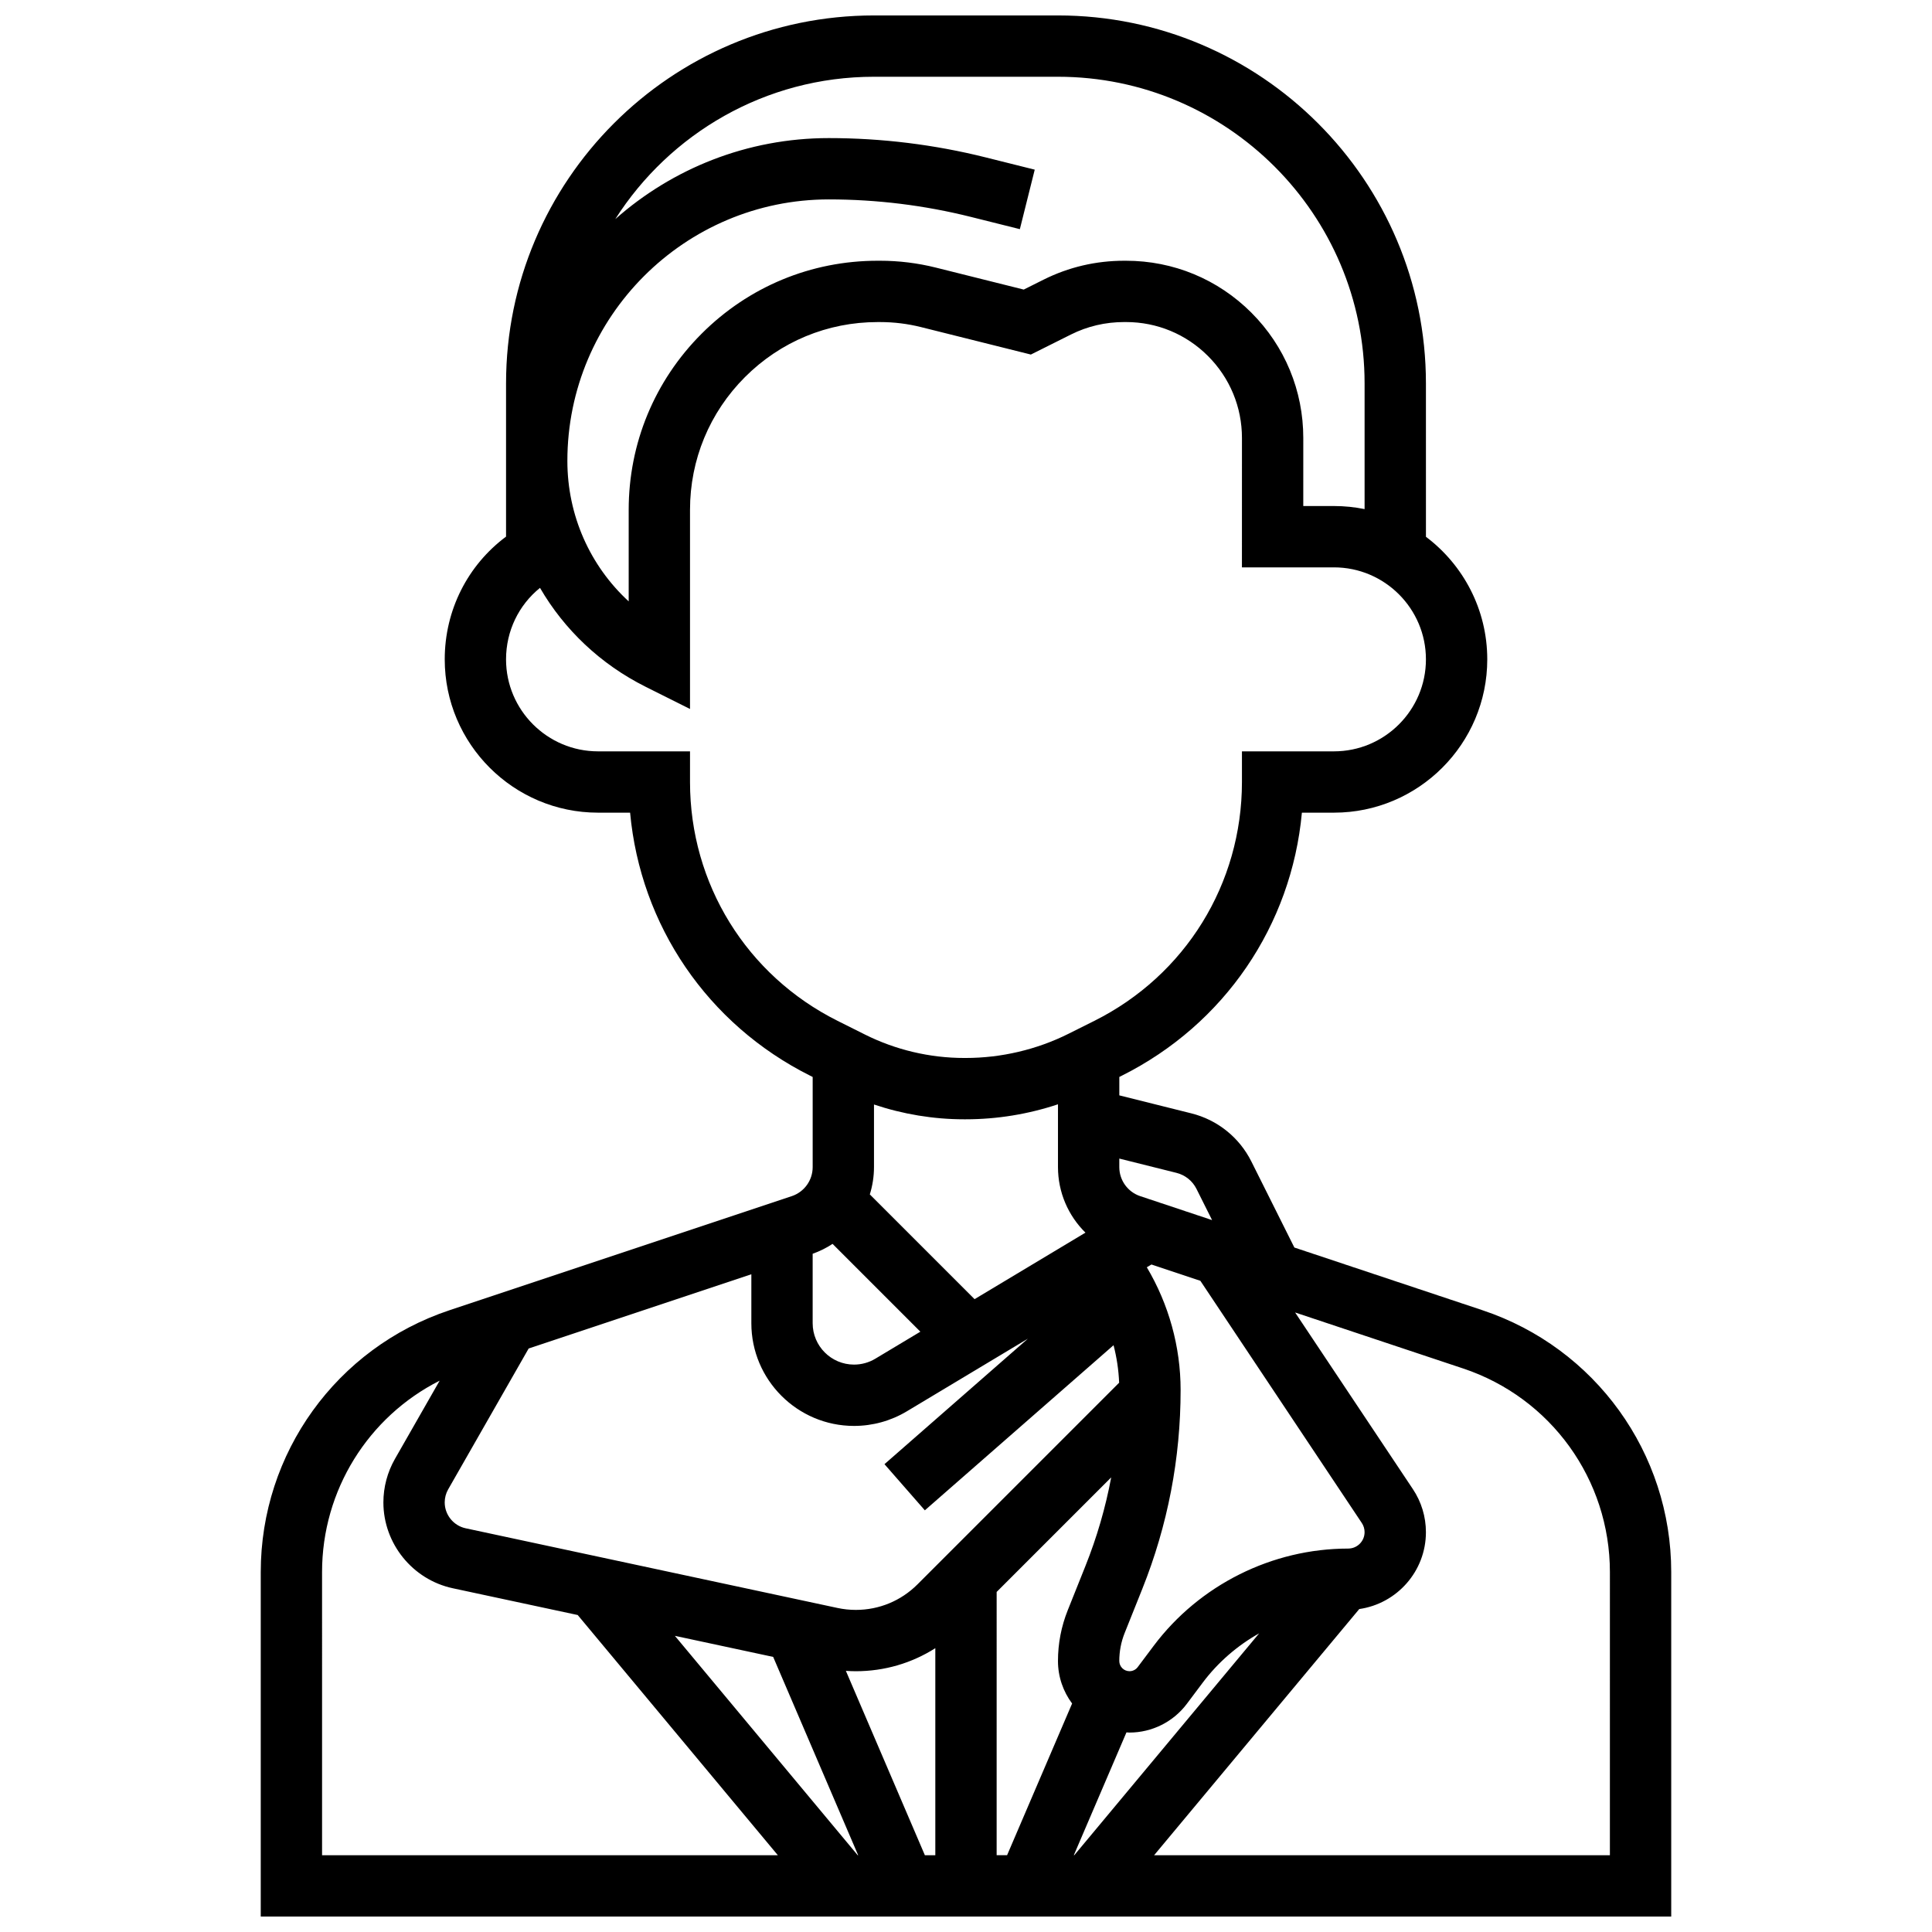 <?xml version="1.0" encoding="UTF-8"?>
<!-- Uploaded to: ICON Repo, www.iconrepo.com, Generator: ICON Repo Mixer Tools -->
<svg width="800px" height="800px" version="1.1" viewBox="144 144 512 512" xmlns="http://www.w3.org/2000/svg">
 <defs>
  <clipPath id="a">
   <path d="m213 148.09h374v503.81h-374z"/>
  </clipPath>
 </defs>
 <g clip-path="url(#a)">
  <path d="m536.89 491.23-49.867-16.621-11.402-22.809c-3.188-6.371-8.98-11.02-15.891-12.746l-19.098-4.773v-4.883l0.656-0.328c27.223-13.617 44.984-39.848 47.727-69.707h8.496c22.402 0 40.629-18.227 40.629-40.629 0-13.262-6.391-25.062-16.25-32.48l-0.004-40.652c0-53.77-43.742-97.512-97.512-97.512h-48.754c-53.77 0-97.512 43.742-97.512 97.512v40.605c-10.109 7.531-16.25 19.422-16.25 32.527 0 22.402 18.227 40.629 40.629 40.629h8.496c2.742 29.859 20.504 56.094 47.723 69.711l0.66 0.332v23.883c0 3.504-2.234 6.602-5.559 7.707l-90.703 30.234c-29.906 9.973-50.004 37.855-50.004 69.383v91.285h373.79v-91.285c0-31.527-20.094-59.41-50.004-69.383zm-165.59 144.42-48.449-58.137 26.047 5.582 22.523 52.555zm-108.52-96.973 21.32-37.309 59.016-19.672v12.973c0 15.008 12.207 27.215 27.215 27.215 4.934 0 9.773-1.34 14.004-3.879l32.066-19.238-38.004 33.254 10.699 12.23 50.008-43.758c0.84 3.238 1.344 6.57 1.48 9.941l-53.434 53.434c-4.367 4.367-10.172 6.773-16.348 6.773-1.629 0-3.258-0.172-4.844-0.512l-98.566-21.121c-3.207-0.688-5.539-3.57-5.539-6.852 0-1.219 0.32-2.422 0.926-3.481zm136.73-98.051h0.41c8.301 0 16.598-1.359 24.457-3.977v16.641c0 6.695 2.727 12.891 7.281 17.371l-29.383 17.629-27.762-27.762c0.715-2.301 1.105-4.734 1.105-7.242v-16.582c7.684 2.578 15.789 3.922 23.891 3.922zm-11.605 56.285-11.934 7.16c-1.703 1.023-3.656 1.562-5.641 1.562-6.047 0-10.965-4.918-10.965-10.965v-18.41c1.887-0.668 3.652-1.551 5.273-2.617zm-19.738 89.883c0.879 0.059 1.758 0.098 2.637 0.098 7.578 0 14.824-2.137 21.066-6.109v54.867h-2.769zm39.957-20.914 30.355-30.355c-1.5 8.008-3.781 15.871-6.844 23.523l-4.668 11.672c-1.719 4.301-2.594 8.832-2.594 13.465 0 4.219 1.402 8.109 3.746 11.266l-17.23 40.199h-2.766zm20.449 69.77 13.949-32.547c0.273 0.012 0.539 0.043 0.816 0.043 5.938 0 11.605-2.836 15.168-7.586l4.234-5.648c4.051-5.398 9.176-9.812 14.949-13.059l-48.992 58.797zm72.715-81.262c-20.172 0-39.445 9.637-51.551 25.773l-4.234 5.644c-0.508 0.68-1.32 1.082-2.168 1.082-1.496 0-2.711-1.215-2.711-2.711 0-2.555 0.48-5.055 1.43-7.43l4.668-11.672c6.738-16.844 10.152-34.578 10.152-52.719 0-11.465-3.144-22.723-8.957-32.512l1.227-0.734 12.965 4.32 42.789 64.188c0.477 0.719 0.73 1.551 0.73 2.414 0.008 2.406-1.945 4.356-4.34 4.356zm-45.504-99.566c2.305 0.574 4.234 2.125 5.297 4.25l4.137 8.27-19.031-6.344c-3.324-1.105-5.559-4.207-5.559-7.707v-2.258zm-80.164-290.48h48.754c44.805 0 81.258 36.453 81.258 81.258v33.32c-2.625-0.535-5.344-0.816-8.125-0.816h-8.125l0.004-18.012c0.004-12.551-4.883-24.352-13.758-33.23-8.875-8.875-20.676-13.762-33.227-13.762h-0.469c-7.531 0-14.73 1.691-21.395 5.023l-5.231 2.617-23.281-5.82c-4.832-1.207-9.801-1.82-14.777-1.82h-0.676c-17.609 0-34.172 6.867-46.637 19.336-12.461 12.473-19.324 29.051-19.324 46.68v24.258c-10.25-9.43-16.25-22.781-16.25-37.227-0.004-38.215 31.082-69.301 69.293-69.301 12.668 0 25.32 1.559 37.605 4.629l13.016 3.254 3.941-15.766-13.016-3.254c-13.574-3.394-27.551-5.113-41.547-5.113-21.691 0-41.508 8.129-56.602 21.48 14.434-22.66 39.766-37.734 68.566-37.734zm-48.758 186.9v-8.125h-24.375c-13.441 0-24.379-10.938-24.379-24.379 0-7.535 3.379-14.41 9-18.945 6.414 11.051 16.016 20.223 27.996 26.215l11.758 5.879v-52.773c0-13.289 5.172-25.785 14.57-35.188 9.395-9.395 21.871-14.574 35.141-14.574h0.676c3.648 0 7.293 0.449 10.832 1.332l29.113 7.277 10.609-5.305c4.387-2.195 9.141-3.309 14.129-3.309h0.469c8.211 0 15.93 3.199 21.734 9.004 5.805 5.805 9 13.527 9 21.734l-0.008 34.273h24.383c13.441 0 24.379 10.938 24.379 24.379 0 13.441-10.938 24.379-24.379 24.379h-24.379v8.125c0 26.973-14.988 51.227-39.117 63.297l-6.836 3.418c-8.395 4.199-17.82 6.418-27.258 6.418h-0.41c-9.078 0-18.164-2.144-26.281-6.207l-7.254-3.629c-24.125-12.062-39.113-36.32-39.113-63.297zm-97.512 209.38c0-21.691 12.234-41.156 31.164-50.73l-11.848 20.734c-2.004 3.508-3.062 7.496-3.062 11.535 0 10.895 7.731 20.461 18.387 22.742l33.109 7.094 53.043 63.66h-120.79zm341.29 75.035h-120.79l54.367-65.242c9.973-1.43 17.668-10.004 17.668-20.367 0-4.082-1.195-8.031-3.461-11.426l-31.203-46.801 44.523 14.84c23.266 7.754 38.898 29.438 38.898 53.961z"/>
 </g>
</svg>